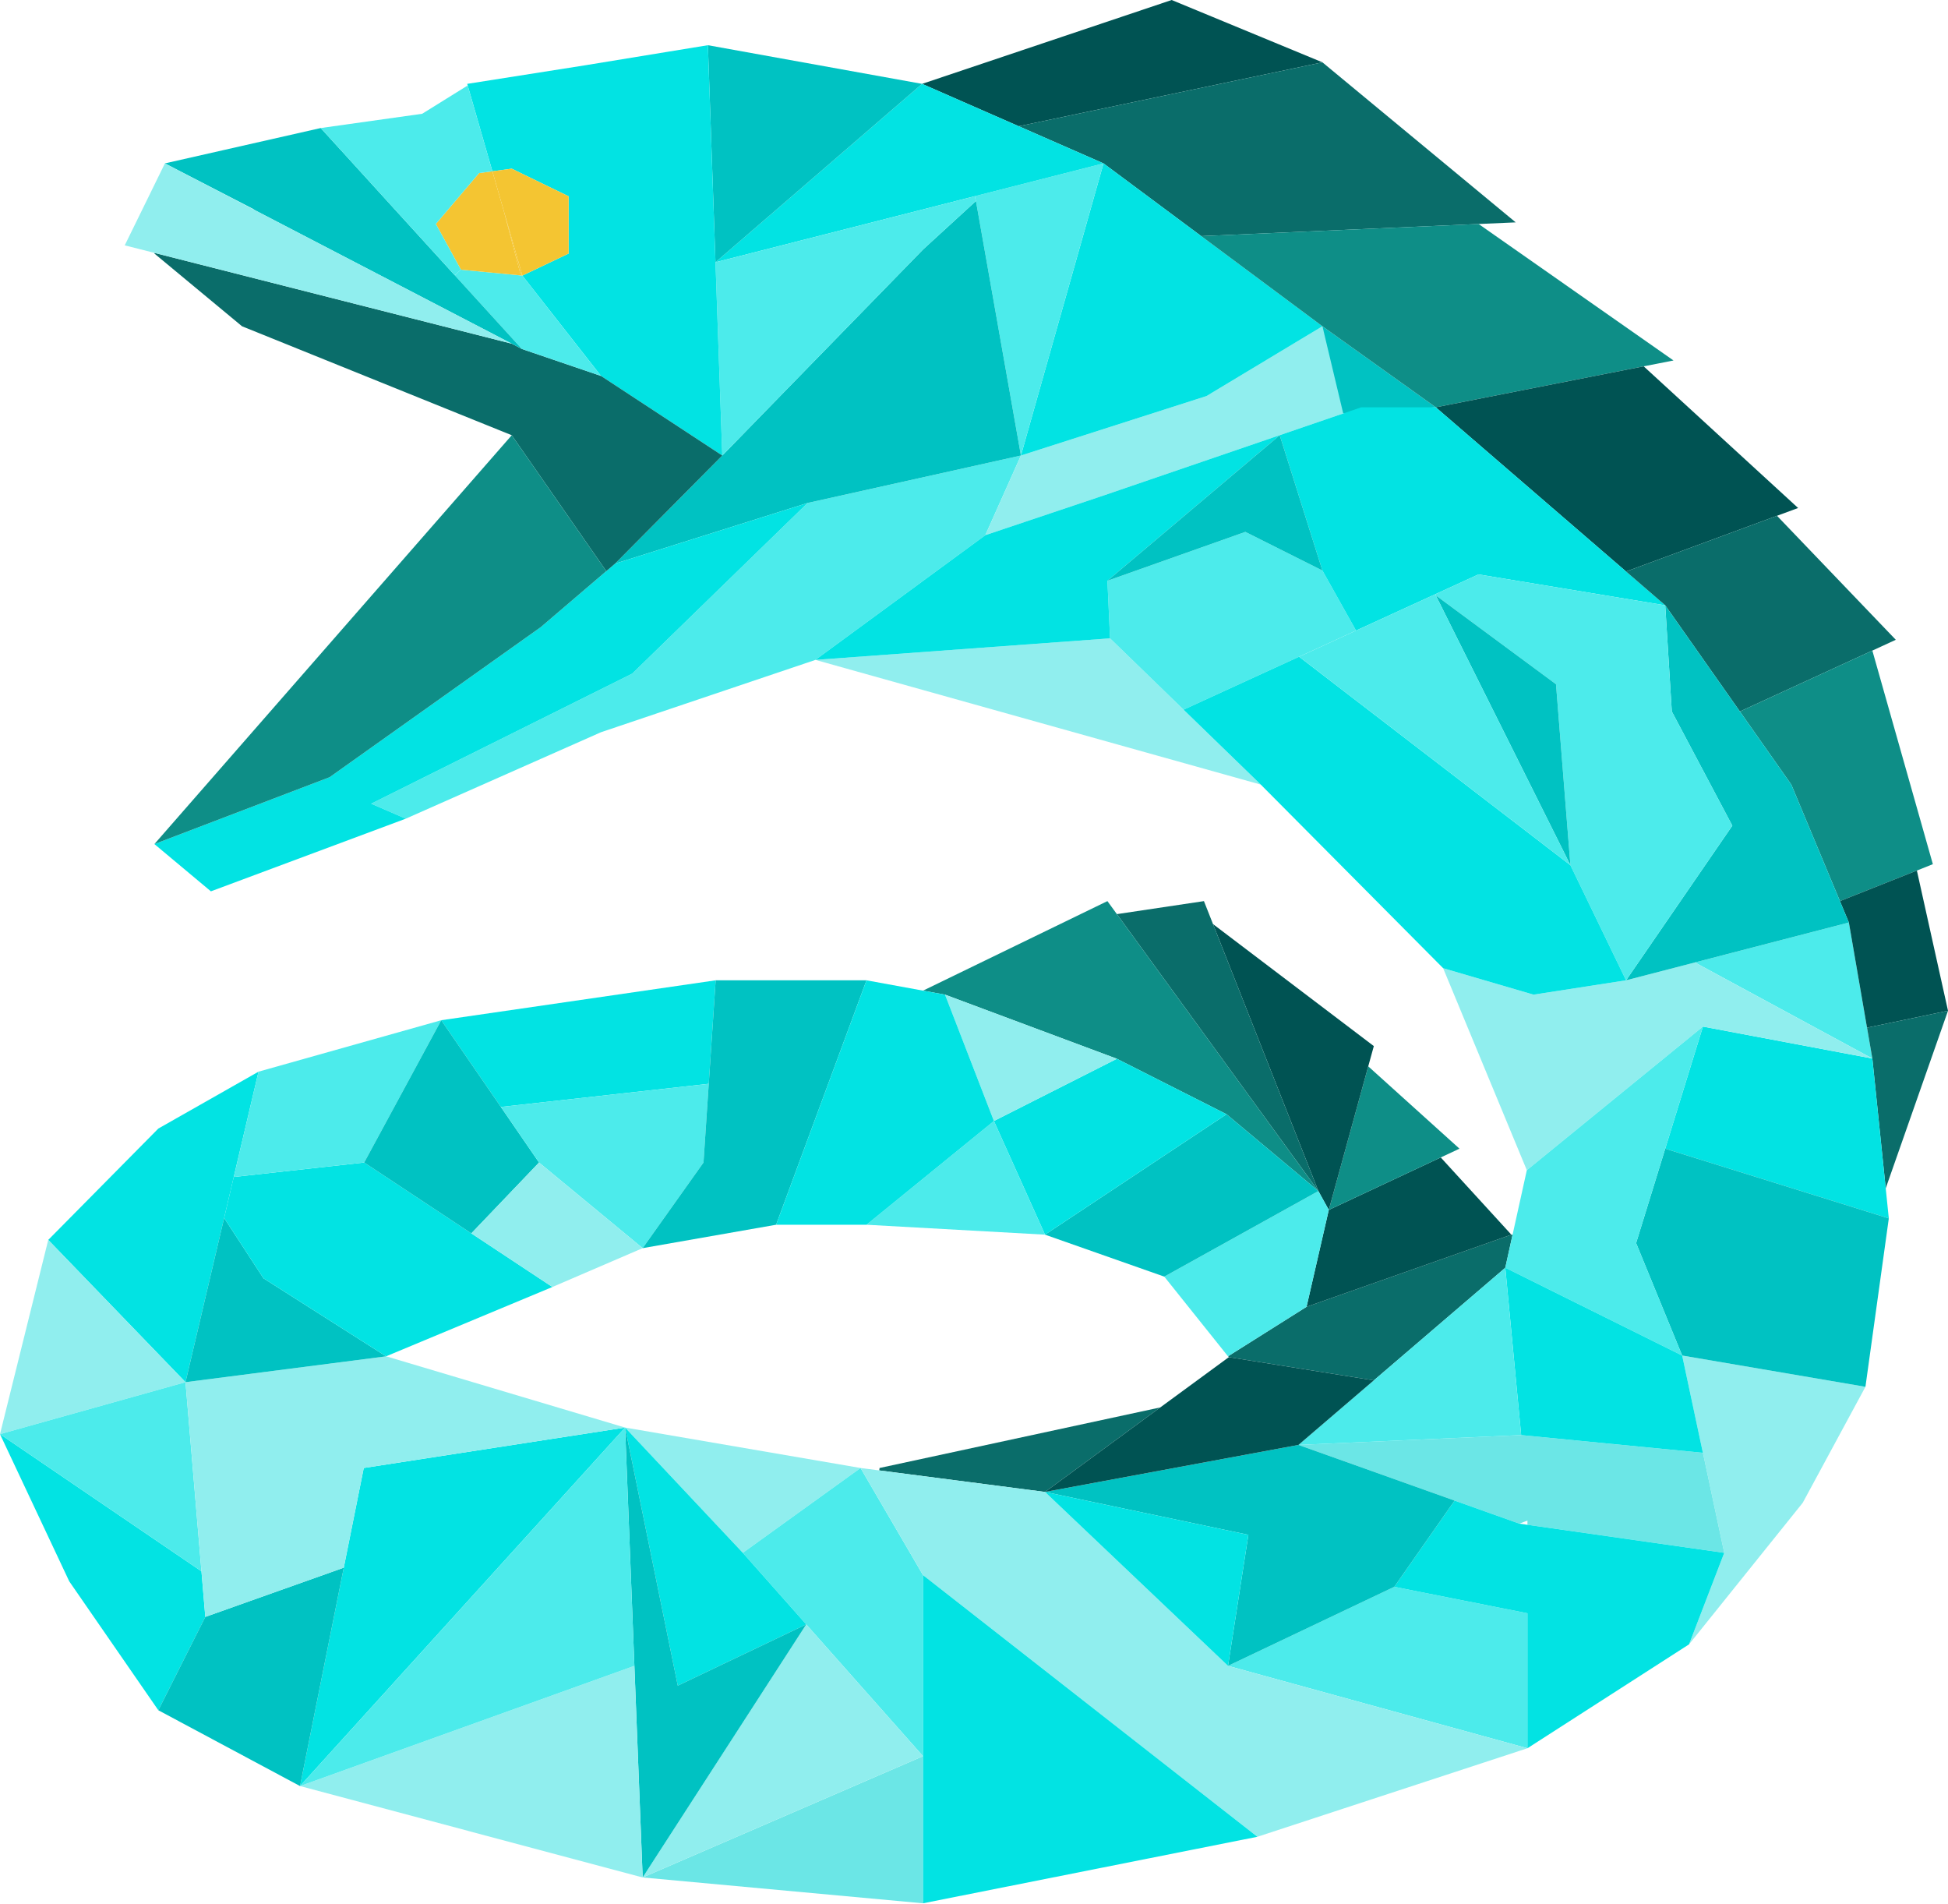 <?xml version="1.0" encoding="UTF-8"?>
<svg id="Layer_2" data-name="Layer 2" xmlns="http://www.w3.org/2000/svg" viewBox="0 0 530.18 518.15">
  <defs>
    <style>
      .cls-1 {
        fill: none;
      }

      .cls-2 {
        fill: #f4c532;
      }

      .cls-3 {
        fill: #005353;
      }

      .cls-4 {
        fill: #02e3e3;
      }

      .cls-5 {
        fill: #00c2c2;
      }

      .cls-6 {
        fill: #90eeee;
      }

      .cls-7 {
        fill: #0a6d6a;
      }

      .cls-8 {
        fill: #0e8e87;
      }

      .cls-9 {
        fill: #6be6e6;
      }

      .cls-10 {
        fill: #4cebeb;
      }
    </style>
  </defs>
  <polygon class="cls-10" points="277.86 123.95 268.18 145.62 256.4 154.27 221.93 179.56 221.92 179.56 221.91 179.57 163.58 199.24 110.43 222.77 101.02 218.69 172.08 183.29 195.94 160.07 213.91 142.59 219.81 136.86 277.86 123.95"/>
  <polygon class="cls-6" points="343.15 213.5 221.93 179.56 302.12 173.7 322.13 193.11 343.15 213.5"/>
  <polygon class="cls-1" points="370.49 110.83 367.26 111.93 366.39 110.83 370.49 110.83"/>
  <polygon class="cls-10" points="369.07 171.58 353.57 178.7 353.56 178.7 331.22 188.94 322.13 193.11 302.12 173.7 301.4 158.03 338.94 144.73 359.92 155.25 369.07 171.58"/>
  <polygon class="cls-6" points="367.26 111.93 300.34 134.83 268.18 145.62 277.86 123.95 328.37 107.77 359.92 88.78 366.39 110.83 367.26 111.93"/>
  <line class="cls-1" x1="431.88" y1="162" x2="423.49" y2="186.18"/>
  <polygon class="cls-6" points="507.71 377.36 490.64 408.92 459.7 447.44 469.28 422.54 463.48 395.32 463.47 395.32 457.83 368.85 507.71 377.36"/>
  <polygon class="cls-6" points="234.21 399.45 202.17 422.54 170.13 388.45 234.21 399.45"/>
  <polygon class="cls-9" points="251.22 477.87 251.22 517.9 174.91 510.87 251.22 477.87"/>
  <polygon class="cls-10" points="251.22 428.61 251.22 477.87 219.43 442.01 202.17 422.54 234.21 399.45 251.22 428.61"/>
  <polygon class="cls-4" points="219.43 442.01 184.47 458.68 170.13 388.45 202.17 422.54 219.43 442.01"/>
  <polygon class="cls-6" points="251.22 477.87 174.91 510.87 219.43 442.01 251.22 477.87"/>
  <polygon class="cls-5" points="219.43 442.01 174.91 510.87 172.66 453.29 170.13 388.45 184.47 458.68 219.43 442.01"/>
  <polygon class="cls-6" points="174.91 510.87 81.66 486 172.66 453.29 174.91 510.87"/>
  <polygon class="cls-4" points="170.13 388.45 81.66 486 85.79 465.37 87.13 458.68 93.56 426.58 99 399.45 170.13 388.45"/>
  <polygon class="cls-10" points="172.66 453.29 81.66 486 170.13 388.45 172.66 453.29"/>
  <polygon class="cls-4" points="55.88 439.97 43.09 465.37 18.85 430.3 0 390.24 54.83 427.56 55.88 439.97"/>
  <polygon class="cls-4" points="70.36 291.61 63.62 320.26 61 331.42 50.49 376.1 13.13 337.39 43.09 307.09 70.36 291.61"/>
  <polygon class="cls-6" points="50.49 376.1 0 390.24 13.13 337.39 50.49 376.1"/>
  <polygon class="cls-5" points="93.56 426.58 87.13 458.68 85.79 465.37 81.66 486 43.09 465.37 55.88 439.97 93.56 426.58"/>
  <polygon class="cls-10" points="54.83 427.56 0 390.24 50.49 376.1 54.83 427.56"/>
  <line class="cls-1" x1="99.12" y1="316.33" x2="83.92" y2="355.59"/>
  <polygon class="cls-6" points="170.13 388.45 99 399.45 93.56 426.58 55.88 439.97 54.83 427.56 50.49 376.1 105.09 369.07 105.09 369.06 170.13 388.45"/>
  <polygon class="cls-5" points="105.09 369.07 50.49 376.1 61 331.42 71.7 347.83 105.09 369.07"/>
  <polygon class="cls-4" points="150.34 350.2 105.09 369.06 105.09 369.07 71.7 347.83 61 331.42 63.62 320.26 99.12 316.33 128.28 335.61 150.34 350.2"/>
  <polygon class="cls-10" points="120.09 277.61 99.12 316.33 63.62 320.26 70.36 291.61 120.09 277.61"/>
  <polygon class="cls-4" points="194.78 266.75 192.9 294.91 136.32 301.21 120.09 277.61 194.78 266.75"/>
  <polygon class="cls-5" points="146.71 316.33 128.28 335.61 99.12 316.33 120.09 277.61 136.32 301.21 146.71 316.33"/>
  <polygon class="cls-10" points="192.9 294.91 191.47 316.33 174.91 339.63 146.71 316.33 136.32 301.21 192.9 294.91"/>
  <polygon class="cls-6" points="174.91 339.63 150.34 350.2 128.28 335.61 146.71 316.33 174.91 339.63"/>
  <polygon class="cls-5" points="235.83 266.75 211.23 333.26 174.91 339.63 191.47 316.33 192.9 294.91 194.78 266.75 235.83 266.75"/>
  <polygon class="cls-3" points="359.92 16.96 277.27 34.35 250.96 22.82 318.89 0 359.92 16.96"/>
  <polygon class="cls-7" points="412.53 60.51 402.43 60.95 326.94 64.25 300.34 44.46 277.27 34.35 359.92 16.96 412.53 60.51"/>
  <polygon class="cls-4" points="359.92 88.78 328.37 107.77 277.86 123.95 283.49 104.03 288.22 87.31 290.64 78.76 291.93 74.21 300.34 44.46 326.94 64.25 359.92 88.78"/>
  <polygon class="cls-5" points="390.77 110.83 365.58 112.5 359.92 88.78 390.77 110.83"/>
  <polygon class="cls-8" points="455.47 98.09 447.35 99.68 390.77 110.83 359.92 88.78 326.94 64.25 402.43 60.95 455.47 98.09"/>
  <line class="cls-1" x1="402.43" y1="60.95" x2="402.39" y2="60.92"/>
  <polygon class="cls-3" points="489.39 138.23 483.64 140.35 442.56 155.51 390.77 110.83 447.35 99.68 489.39 138.23"/>
  <polygon class="cls-4" points="453.22 164.71 402.39 156.3 369.07 171.58 359.92 155.25 348.3 118.43 301.4 158.03 302.12 173.7 221.93 179.56 256.4 154.27 268.18 145.62 300.34 134.83 367.26 111.93 370.49 110.83 390.77 110.83 442.56 155.51 453.22 164.71"/>
  <polygon class="cls-5" points="359.92 155.25 338.94 144.73 301.4 158.03 348.3 118.43 359.92 155.25"/>
  <polygon class="cls-7" points="515.97 174.09 509.59 177.03 473.54 193.6 453.22 164.71 442.56 155.51 483.64 140.35 515.97 174.09"/>
  <polygon class="cls-8" points="526.06 235.15 521.71 236.88 500.77 245.2 487.54 213.5 473.54 193.6 509.59 177.03 526.06 235.15"/>
  <polygon class="cls-10" points="509.59 288.03 461.3 261.89 503.2 251.02 508.14 279.64 509.59 288.03"/>
  <polygon class="cls-3" points="530.18 275.03 508.14 279.64 503.2 251.02 500.77 245.2 521.71 236.88 530.18 275.03"/>
  <polygon class="cls-7" points="530.18 275.03 513.23 323.34 509.59 288.03 508.14 279.64 530.18 275.03"/>
  <g>
    <polygon class="cls-7" points="315.78 382.97 284.42 405.97 239.3 400.11 239.39 399.45 315.78 382.97"/>
    <polygon class="cls-7" points="411.66 336.03 409.69 344.96 373.91 375.61 373.9 375.61 334.45 369.29 334.28 369.02 355.6 355.59 411.34 335.96 411.66 336.03"/>
    <polygon class="cls-4" points="513.23 323.34 514.07 331.53 493.77 325.2 453.22 312.56 463.48 279.34 509.59 288.03 513.23 323.34"/>
    <polygon class="cls-5" points="514.07 331.53 507.71 377.36 457.83 368.85 445.29 338.25 453.22 312.56 493.77 325.2 514.07 331.53"/>
    <polygon class="cls-6" points="509.59 288.03 463.48 279.34 415.55 318.42 392.77 263.45 417.37 270.65 442.56 266.75 461.3 261.89 509.59 288.03"/>
    <polygon class="cls-5" points="500.77 245.2 503.2 251.02 461.3 261.89 442.56 266.75 471.48 224.67 455.01 193.6 453.22 164.71 473.54 193.6 487.54 213.5 500.77 245.2"/>
    <polygon class="cls-10" points="455.01 193.6 471.48 224.67 442.56 266.75 427.41 235.42 423.49 186.18 390.77 162 390.63 161.69 402.39 156.3 453.22 164.71 455.01 193.6"/>
    <polygon class="cls-10" points="463.48 279.34 453.22 312.56 445.29 338.25 457.83 368.85 409.69 344.96 411.66 336.03 415.55 318.42 463.48 279.34"/>
    <polygon class="cls-9" points="463.48 395.32 469.28 422.54 415.72 414.91 415.72 413.75 413.52 414.6 395.89 408.32 353.4 393.17 414.01 390.5 463.47 395.32 463.48 395.32"/>
    <polygon class="cls-4" points="457.83 368.85 463.47 395.32 414.01 390.5 409.69 344.96 457.83 368.85"/>
    <polygon class="cls-4" points="427.41 235.42 442.56 266.75 417.37 270.65 392.77 263.45 348.3 218.68 343.15 213.5 322.13 193.11 331.22 188.94 353.56 178.7 353.57 178.7 427.41 235.42"/>
    <polygon class="cls-5" points="423.49 186.18 427.41 235.42 390.77 162 423.49 186.18"/>
    <polygon class="cls-10" points="390.77 162 427.41 235.42 353.57 178.7 369.07 171.58 390.63 161.69 390.77 162"/>
    <polygon class="cls-10" points="415.72 438.98 415.72 475.71 334.23 453.29 379.48 431.78 415.72 438.98"/>
    <polygon class="cls-4" points="415.72 414.91 469.28 422.54 459.7 447.44 415.72 475.71 415.72 438.98 379.48 431.78 395.89 408.32 413.52 414.6 415.72 414.91"/>
    <polygon class="cls-6" points="415.72 475.71 342.22 499.8 251.22 428.61 234.21 399.45 239.3 400.11 284.42 405.97 334.23 453.29 415.72 475.71"/>
    <polygon class="cls-3" points="392.12 314.95 411.34 335.96 355.6 355.59 361.65 329.23 392.12 314.95"/>
    <polygon class="cls-8" points="397.22 312.56 392.12 314.95 361.65 329.23 372.39 290.16 397.22 312.56"/>
    <polygon class="cls-5" points="395.89 408.32 379.48 431.78 334.23 453.29 339.77 417.63 284.42 405.97 353.4 393.17 395.89 408.32"/>
    <polygon class="cls-10" points="373.91 375.61 409.69 344.96 414.01 390.5 353.4 393.17 373.9 375.61 373.91 375.61"/>
    <polygon class="cls-3" points="315.8 382.96 334.45 369.29 373.9 375.61 353.4 393.17 284.42 405.97 315.78 382.97 315.8 382.96"/>
    <path class="cls-3" d="M361.65,329.23l-2.83-5.13-28.68-72.65,43.77,33.2-1.52,5.51-10.74,39.07Z"/>
    <path class="cls-10" d="M358.82,324.1l2.83,5.13-6.05,26.36-21.32,13.43-.06,.04-17.34-21.68,41.94-23.28Z"/>
    <polygon class="cls-7" points="330.14 251.45 358.82 324.1 303.98 248.74 327.67 245.2 330.14 251.45"/>
    <polygon class="cls-8" points="303.98 248.74 358.82 324.1 333.82 303.19 303.98 288.1 257.2 270.65 251.22 269.56 301.4 245.2 303.98 248.74"/>
    <polygon class="cls-5" points="358.82 324.1 316.88 347.38 284.42 335.96 333.82 303.19 358.82 324.1"/>
    <polygon class="cls-4" points="342.22 499.8 251.22 517.9 251.22 428.61 342.22 499.8"/>
    <polygon class="cls-4" points="339.77 417.63 334.23 453.29 284.42 405.97 339.77 417.63"/>
    <polygon class="cls-4" points="333.82 303.19 284.42 335.96 270.51 305.03 303.98 288.1 333.82 303.19"/>
    <polygon class="cls-6" points="303.98 288.1 270.51 305.03 257.2 270.65 303.98 288.1"/>
    <polygon class="cls-10" points="270.51 305.03 284.42 335.96 235.83 333.26 270.51 305.03"/>
    <polygon class="cls-4" points="257.2 270.65 270.51 305.03 235.83 333.26 211.23 333.26 235.83 266.75 251.22 269.56 257.2 270.65"/>
  </g>
  <g>
    <polygon class="cls-10" points="265.62 54.7 265.29 53.39 265.38 53.37 300.34 44.46 277.86 123.95 274.38 104.24 269.07 74.21 265.62 54.7"/>
    <polygon class="cls-4" points="300.34 44.46 265.38 53.37 265.29 53.39 229.3 62.56 217.71 65.51 194.73 71.36 222.85 47.09 238.19 33.84 246.5 26.67 250.96 22.82 277.27 34.35 300.34 44.46"/>
    <polygon class="cls-5" points="274.38 104.24 277.86 123.95 219.81 136.86 167.42 153.36 196.58 123.95 209.36 110.83 215.91 104.11 238.19 81.26 251.29 67.82 265.62 54.7 269.07 74.21 274.38 104.24"/>
    <polygon class="cls-10" points="265.29 53.39 265.62 54.7 251.29 67.82 238.19 81.26 215.91 104.11 209.36 110.83 196.58 123.95 195.58 95.6 194.73 71.36 217.71 65.51 229.3 62.56 265.29 53.39"/>
    <polygon class="cls-5" points="250.96 22.82 246.5 26.67 238.19 33.84 222.85 47.09 194.73 71.36 193.61 39.39 193.4 33.15 192.67 12.3 250.96 22.82"/>
    <polygon class="cls-4" points="219.81 136.86 213.91 142.59 195.94 160.07 172.08 183.29 101.02 218.69 110.43 222.77 57.4 242.54 42.02 229.68 89.72 211.48 147.19 170.64 165.01 155.41 167.42 153.36 219.81 136.86"/>
    <polygon class="cls-4" points="195.58 95.6 196.58 123.95 182.03 114.4 163.58 102.3 142.19 75.02 142.18 74.99 154.77 68.99 154.77 53.42 139.28 45.9 134.01 46.61 132.35 40.84 127.29 23.26 127.16 22.82 159.23 17.77 182.03 14.04 192.67 12.3 193.4 33.15 193.61 39.39 194.73 71.36 195.58 95.6"/>
    <polygon class="cls-7" points="196.58 123.95 167.42 153.36 165.01 155.41 139.28 118.43 65.87 88.78 42.02 68.99 42.06 68.82 139.28 93.52 142.04 94.96 163.58 102.3 182.03 114.4 196.58 123.95"/>
    <polygon class="cls-8" points="139.28 118.43 165.01 155.41 147.19 170.64 89.72 211.48 42.02 229.68 139.28 118.43"/>
    <polygon class="cls-10" points="142.19 75.02 163.58 102.3 142.04 94.96 123.77 74.9 125.44 73.38 142.18 74.99 142.19 75.02"/>
    <polygon class="cls-2" points="154.77 53.42 154.77 68.99 142.18 74.99 137.17 57.59 137.14 57.47 134.01 46.61 139.28 45.9 154.77 53.42"/>
    <polygon class="cls-2" points="137.17 57.59 142.18 74.99 141.56 74.21 137.17 57.59"/>
    <polygon class="cls-2" points="141.56 74.21 142.18 74.99 125.44 73.38 118.62 60.94 130.4 47.09 134.01 46.61 137.14 57.47 137.17 57.59 141.56 74.21"/>
    <polygon class="cls-5" points="139.28 93.52 69.05 57.02 69.1 56.96 44.88 44.46 87.29 34.84 92.75 40.84 92.76 40.84 107.43 56.96 114.43 64.64 123.77 74.9 142.04 94.96 139.28 93.52"/>
    <polygon class="cls-6" points="139.28 93.52 42.06 68.82 33.95 66.76 40.89 52.61 44.88 44.46 68.86 56.92 69.05 57.02 139.28 93.52"/>
    <polygon class="cls-10" points="132.35 40.84 134.01 46.61 130.4 47.09 118.62 60.94 125.44 73.38 123.77 74.9 114.43 64.64 107.43 56.96 92.76 40.84 92.75 40.84 87.29 34.84 114.9 30.96 127.29 23.26 132.35 40.84"/>
  </g>
</svg>